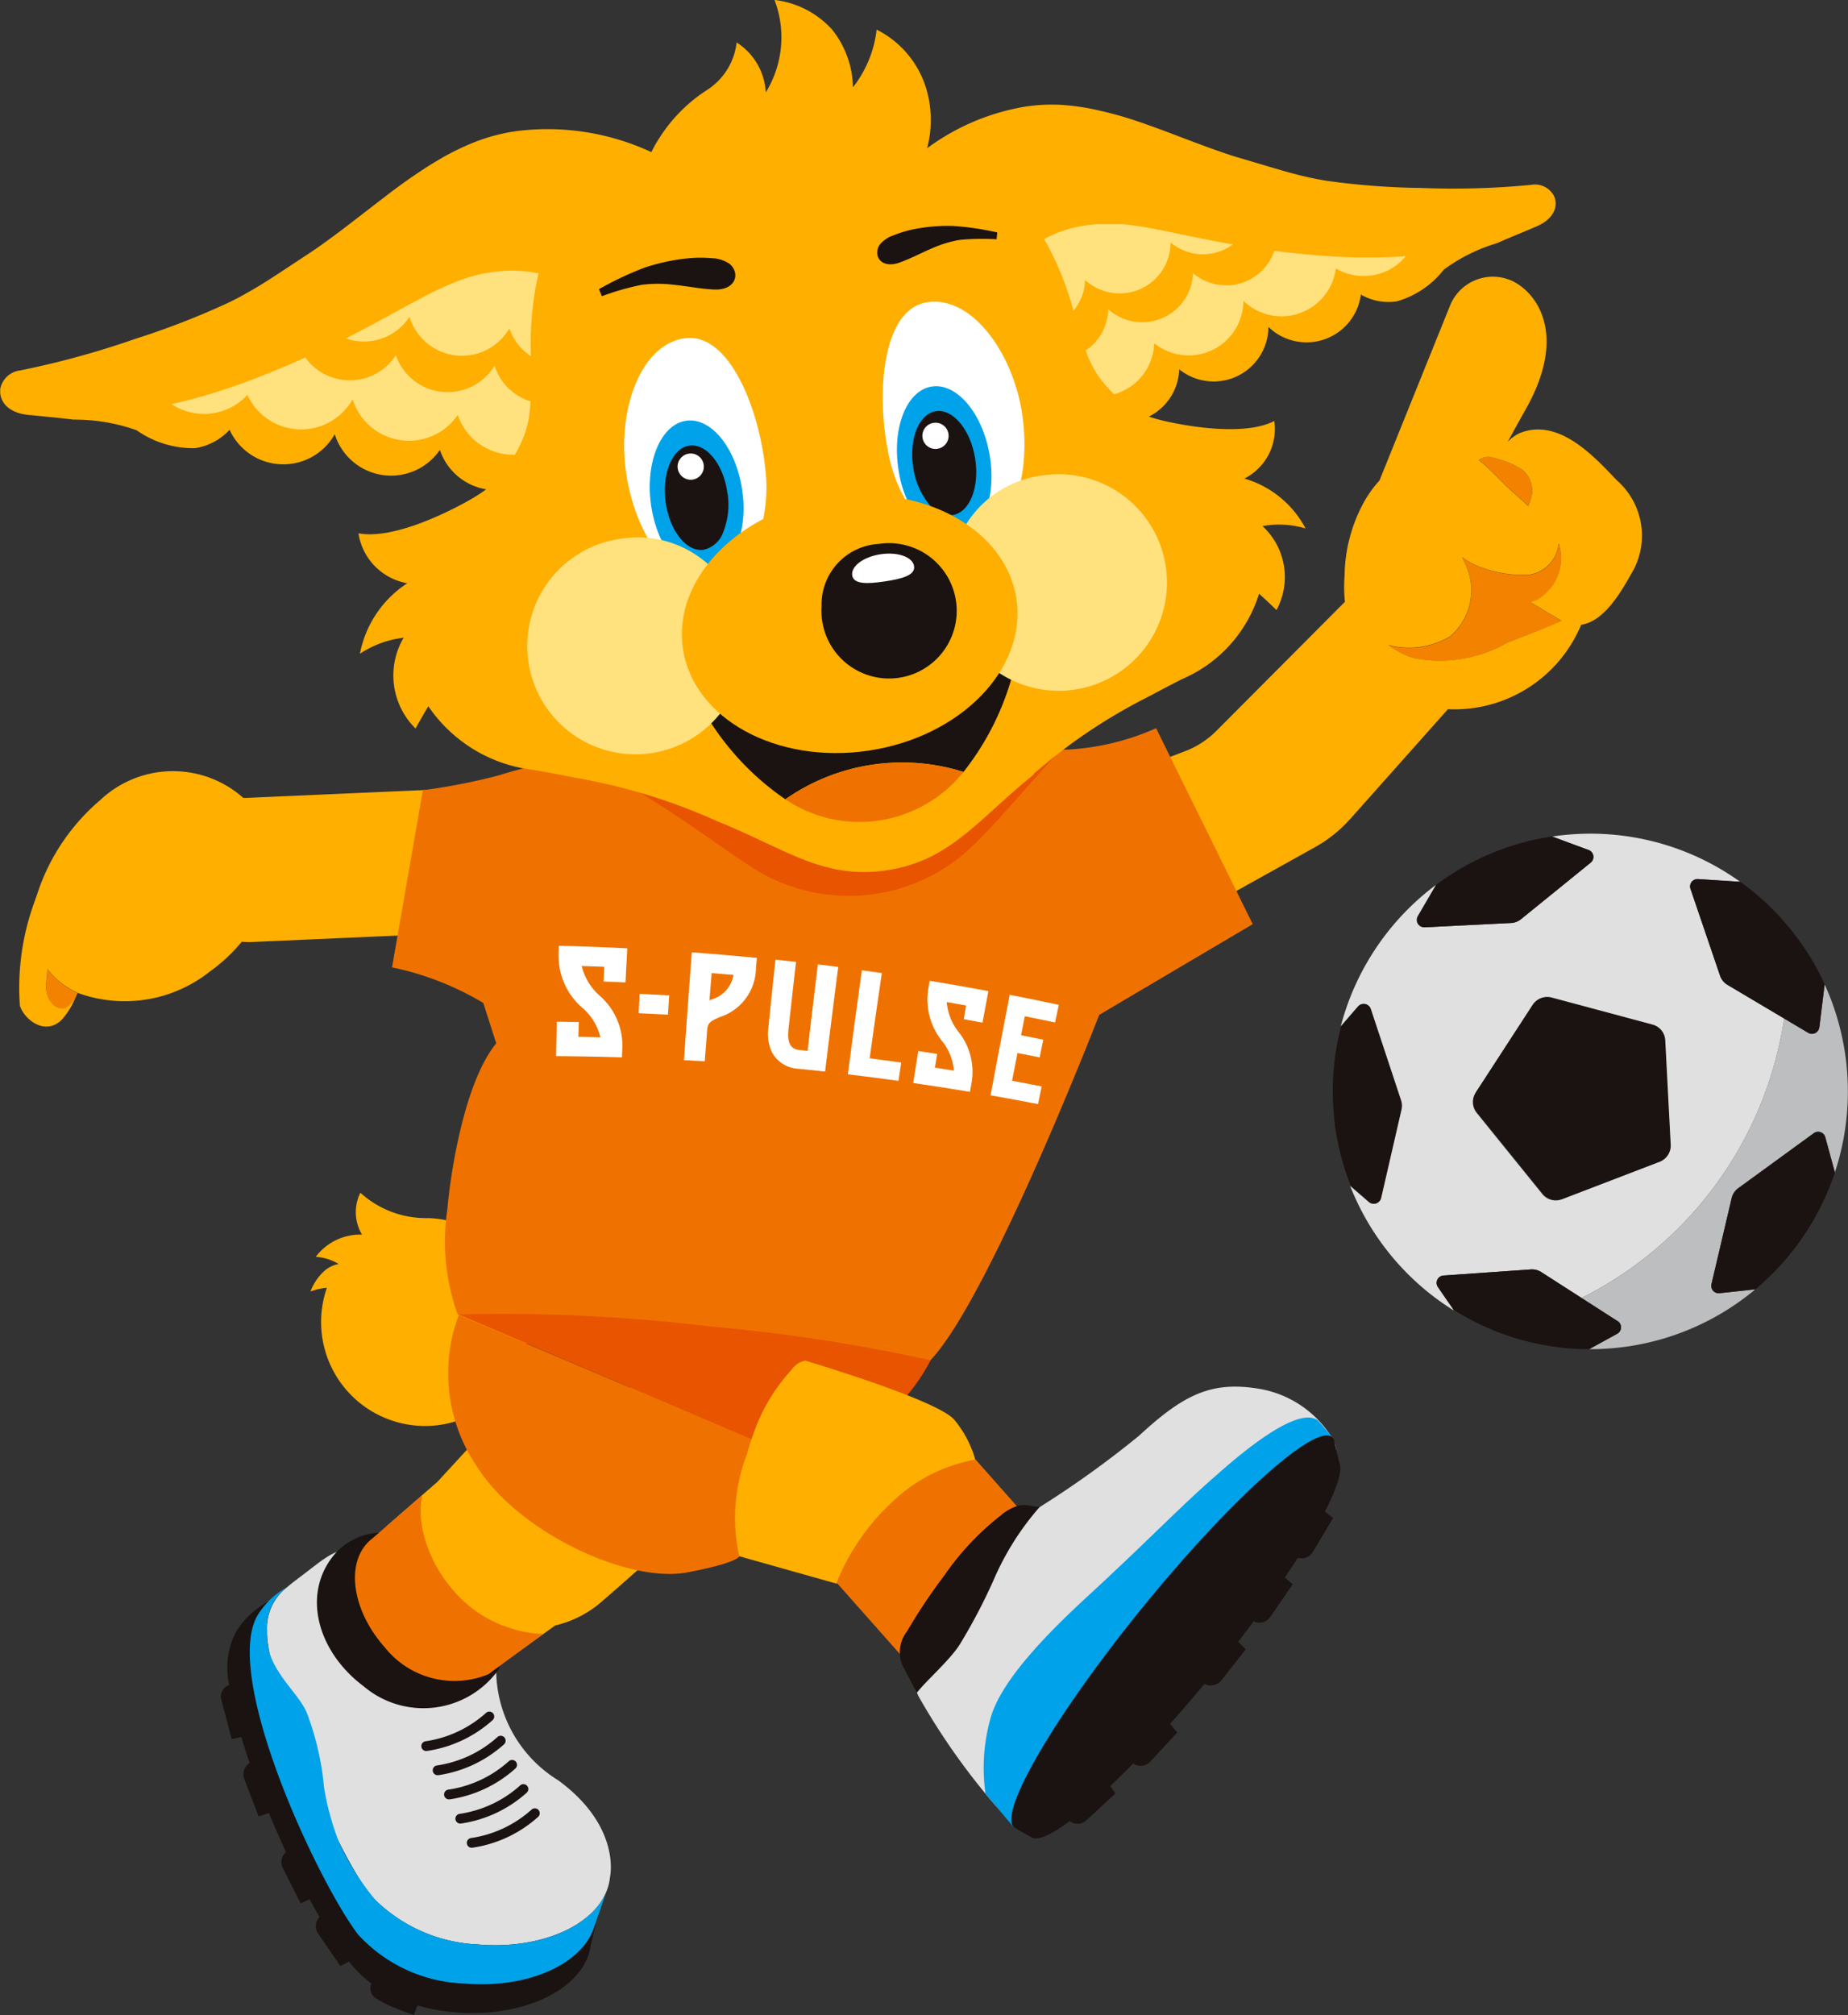 <svg id="グループ_24" data-name="グループ 24" xmlns="http://www.w3.org/2000/svg" xmlns:xlink="http://www.w3.org/1999/xlink" width="53.978" height="58.836" viewBox="0 0 53.978 58.836">
  <rect x="0" y="0" width="53.978" height="58.836" fill="#333333" stroke="none"/>
  <defs>
    <clipPath id="clip-path">
      <rect id="長方形_25604" data-name="長方形 25604" width="53.978" height="58.836" fill="none"/>
    </clipPath>
  </defs>
  <g id="グループ_24-2" data-name="グループ 24" clip-path="url(#clip-path)">
    <path id="パス_5990" data-name="パス 5990" d="M545.865,352.178l-.461-.668a.215.215,0,0,1,.162-.337l2.552-.178a.5.5,0,0,1,.307.079l1.176.755a10.924,10.924,0,0,0,5.6-6.724,11.062,11.062,0,0,0,.317-1.436l-1.651-.98a.5.5,0,0,1-.219-.27l-.863-2.535A.215.215,0,0,1,553,339.6l1.235.079q.091.065.18.133a7.5,7.5,0,0,0-4.953-1.53c-.244.013-.485.037-.722.073l1.064.394a.215.215,0,0,1,.061.369l-2.035,1.65a.5.5,0,0,1-.292.112l-2.525.126a.216.216,0,0,1-.2-.324l.534-.915a7.536,7.536,0,0,0-2.888,4.6q.046-.237.107-.47l.5-.578a.215.215,0,0,1,.367.074l.884,2.667a.5.5,0,0,1,.013.271l-.594,2.581a.216.216,0,0,1-.351.115l-.545-.472a7.627,7.627,0,0,1-.247-.737q-.1-.364-.164-.729a7.532,7.532,0,0,0,4.54,5.671h0a7.575,7.575,0,0,1-1.119-.576m.655-6.352,1.66-2.554a.5.5,0,0,1,.552-.212l2.942.789a.5.5,0,0,1,.372.459l.159,3.042a.5.5,0,0,1-.322.5l-2.844,1.091a.5.5,0,0,1-.571-.153l-1.916-2.368a.5.5,0,0,1-.031-.59" transform="translate(-503.404 -313.929)" fill="#e0e0e0"/>
    <path id="パス_5991" data-name="パス 5991" d="M600.609,410.469l2.844-1.091a.5.5,0,0,0,.322-.5l-.159-3.042a.5.5,0,0,0-.372-.459l-2.942-.789a.5.5,0,0,0-.552.212l-1.66,2.554a.5.5,0,0,0,.031.59l1.916,2.368a.5.5,0,0,0,.571.153" transform="translate(-554.976 -375.46)" fill="#1a1311"/>
    <path id="パス_5992" data-name="パス 5992" d="M575.32,342.073l2.524-.126a.5.5,0,0,0,.292-.112l2.035-1.65a.215.215,0,0,0-.061-.369l-1.064-.394-.012,0a7.618,7.618,0,0,0-.889.19,7.534,7.534,0,0,0-1.622.661l0,0q-.145.08-.286.167l-.031.019q-.112.069-.221.142l-.084.057q-.089.061-.177.126l-.061.045-.534.915a.216.216,0,0,0,.2.324" transform="translate(-533.708 -314.997)" fill="#1a1311"/>
    <path id="パス_5993" data-name="パス 5993" d="M541.424,412.637l.545.472a.216.216,0,0,0,.351-.115l.594-2.581a.5.5,0,0,0-.013-.271l-.883-2.667a.216.216,0,0,0-.367-.074l-.5.578q-.061.233-.107.47v0c-.013.068-.025.137-.037.206l-.009.054c-.008.051-.015.1-.022.153-.02.148-.036.3-.048.447v0a7.591,7.591,0,0,0-.01.959q.014.278.049.551c0,.011,0,.022,0,.033,0,.037.01.073.016.11s.015.1.023.149l.009.052q.064.365.164.729a7.6,7.6,0,0,0,.247.738" transform="translate(-501.978 -378.015)" fill="#1a1311"/>
    <path id="パス_5994" data-name="パス 5994" d="M649.056,390.847l-.155,1.262a.216.216,0,0,1-.324.159l-.705-.419a11.041,11.041,0,0,1-.317,1.436,10.924,10.924,0,0,1-5.6,6.724l.025.016,1.028.66a.216.216,0,0,1-.013.37l-.816.448c.14,0,.28,0,.421-.01a7.493,7.493,0,0,0,4.431-1.737l-1.049.113a.216.216,0,0,1-.233-.264l.59-2.511a.5.5,0,0,1,.193-.291l.979-.713,1.228-.894a.215.215,0,0,1,.335.117l.281,1.029a7.545,7.545,0,0,0-.643-6.155q.185.319.341.659" transform="translate(-595.76 -362.109)" fill="#bdbebf"/>
    <path id="パス_5995" data-name="パス 5995" d="M689.787,361.05l.155-1.262q-.155-.34-.341-.659l-.018-.03q-.044-.076-.091-.15l-.05-.079-.06-.091q-.126-.19-.262-.372l-.017-.023q-.135-.178-.281-.348c-.056-.066-.113-.131-.172-.2l-.007-.007q-.174-.189-.36-.366l-.021-.021-.1-.09-.067-.061-.082-.072q-.071-.061-.144-.121l-.017-.014q-.086-.07-.175-.138l-.023-.018q-.089-.068-.18-.133l-1.235-.079a.216.216,0,0,0-.218.284l.863,2.535a.5.5,0,0,0,.219.27l1.651.98.705.419a.216.216,0,0,0,.324-.159" transform="translate(-636.646 -331.049)" fill="#1a1311"/>
    <path id="パス_5996" data-name="パス 5996" d="M697.607,459.257l-2.207,1.607a.5.5,0,0,0-.194.291l-.59,2.511a.215.215,0,0,0,.233.264l1.049-.113a7.569,7.569,0,0,0,1.077-1.106l.017-.022q.068-.086.133-.175l.023-.031q.071-.1.139-.2l.057-.086.068-.1c.028-.043.054-.087.081-.13l.036-.059c.03-.05.06-.1.088-.151l.017-.03c.051-.09.1-.182.146-.274.019-.038.038-.077.057-.115q.04-.081.078-.164c.021-.046.043-.093.063-.139s.042-.1.062-.149c.065-.158.126-.317.18-.48l-.281-1.029a.215.215,0,0,0-.335-.117" transform="translate(-644.625 -426.17)" fill="#1a1311"/>
    <path id="パス_5997" data-name="パス 5997" d="M588.391,516.579l-1.028-.66-.025-.016-1.176-.755a.5.5,0,0,0-.307-.079l-2.552.178a.215.215,0,0,0-.162.337l.461.668a7.571,7.571,0,0,0,1.119.576l.036.016a7.5,7.5,0,0,0,2.588.55l.04,0,.106,0h.072l.816-.448a.216.216,0,0,0,.013-.37" transform="translate(-541.141 -478.002)" fill="#1a1311"/>
    <path id="パス_5998" data-name="パス 5998" d="M131.082,485.261a3.021,3.021,0,0,0-1.7-.592h0a2.844,2.844,0,0,1-1.987-.741,1.28,1.28,0,0,0,.048,1.224,1.623,1.623,0,0,0-1.352.649,1.484,1.484,0,0,1,.67.208.877.877,0,0,0-.4.187,1.571,1.571,0,0,0-.424.616,1.853,1.853,0,0,1,.48-.108,3.036,3.036,0,1,0,4.671-1.443" transform="translate(-116.869 -449.102)" fill="#ffaf00"/>
    <path id="パス_5999" data-name="パス 5999" d="M156.759,579.935l3.673,3.79,1.263-.9a3.185,3.185,0,0,0,1.218-.58c.658-.537,3.821-3.4,3.821-3.4l-6.856-1.978-1.623,1.764Z" transform="translate(-145.478 -535.363)" fill="#ffaf00"/>
    <path id="パス_6000" data-name="パス 6000" d="M93.527,641.389c-1.745-.006-3.2.76-3.543,1.784a2.326,2.326,0,0,0-.072,1.263.353.353,0,0,0-.228.438l.3,1.136.282-.057c.073.246.155.5.244.757a.384.384,0,0,0-.159.461l.42,1.1.3-.1c.16.385.329.768.5,1.142a.383.383,0,0,0-.088.474l.517,1.024.26-.123q.146.27.291.519a.384.384,0,0,0-.042.485l.651.947.253-.129a3.515,3.515,0,0,0,.353.388h0a3.085,3.085,0,0,0,.3.251.352.352,0,0,0,.091.407,3.166,3.166,0,0,0,.489.263c.329.144.658.248.658.248l.109-.277a5.724,5.724,0,0,0,1.258.213c1.972.115,3.638-.757,3.8-1.964l.181-.769-.29-.021a3.265,3.265,0,0,0-2.2-1.623l-2.054-4.422Z" transform="translate(-83.217 -595.233)" fill="#1a1311"/>
    <path id="パス_6001" data-name="パス 6001" d="M116.873,635.475a3.8,3.8,0,0,1-1.815-3.343v-.011s-2.074-1.836-3.326-2.8a3.515,3.515,0,0,0-.887-.58c-.5-.047-.833.279-1.511.79-.154.116-.287.218-.4.316a1.5,1.5,0,0,0-.57,1.265c-.056,1.267,2.032,6.725,3.174,7.866l0,0a4.578,4.578,0,0,0,2.968,1.286c1.8.158,3.369-.519,3.775-1.556a1.47,1.47,0,0,0,.1-.408s.344-1.464-1.507-2.824" transform="translate(-100.564 -583.489)" fill="#e0e0e0"/>
    <path id="パス_6002" data-name="パス 6002" d="M111.827,653.029c-.406,1.037-1.974,1.714-3.775,1.556a4.578,4.578,0,0,1-2.968-1.286l0,0A7.381,7.381,0,0,1,104,651.571a7.8,7.8,0,0,1-.428-1.583,8.125,8.125,0,0,0-.506-2.177c-.223-.525-.889-1.044-1.1-1.79a2.791,2.791,0,0,1-.061-.592,1.5,1.5,0,0,1,.57-1.265,2.3,2.3,0,0,0-.769.7h0c-1.215,1.605,1.545,7.627,2.815,9.371l.017.023.017.024h0a4.407,4.407,0,0,0,3.1,1.444c1.814.159,3.391-.528,3.783-1.578h0l.011-.03.008-.022.37-1.066Z" transform="translate(-94.109 -597.81)" fill="#00a2e9"/>
    <path id="パス_6003" data-name="パス 6003" d="M171.215,695.621a.143.143,0,0,1-.02-.285,3.373,3.373,0,0,0,1.764-.829.143.143,0,1,1,.192.212,3.662,3.662,0,0,1-1.916.9l-.021,0" transform="translate(-158.762 -644.493)" fill="#1a1311"/>
    <path id="パス_6004" data-name="パス 6004" d="M189.67,734.881a.143.143,0,0,1-.02-.285,3.372,3.372,0,0,0,1.764-.829.143.143,0,1,1,.192.212,3.661,3.661,0,0,1-1.916.9l-.021,0" transform="translate(-175.888 -680.928)" fill="#1a1311"/>
    <path id="パス_6005" data-name="パス 6005" d="M175.829,705.436a.143.143,0,0,1-.02-.285,3.373,3.373,0,0,0,1.764-.829.143.143,0,0,1,.192.213,3.662,3.662,0,0,1-1.916.9l-.021,0" transform="translate(-163.043 -653.602)" fill="#1a1311"/>
    <path id="パス_6006" data-name="パス 6006" d="M180.443,715.252a.143.143,0,0,1-.02-.285,3.373,3.373,0,0,0,1.764-.829.143.143,0,0,1,.192.213,3.662,3.662,0,0,1-1.916.9l-.021,0" transform="translate(-167.325 -662.712)" fill="#1a1311"/>
    <path id="パス_6007" data-name="パス 6007" d="M185.056,725.066a.143.143,0,0,1-.02-.285,3.372,3.372,0,0,0,1.764-.829.143.143,0,1,1,.192.212,3.662,3.662,0,0,1-1.916.9h-.021" transform="translate(-171.607 -671.819)" fill="#1a1311"/>
    <path id="パス_6008" data-name="パス 6008" d="M131.09,621.811a1.875,1.875,0,0,0-1.893.482c-1.049,1.145-.6,2.888.788,3.926a2.7,2.7,0,0,0,3.923-.466.471.471,0,0,0,.048-.388Z" transform="translate(-119.362 -576.98)" fill="#1a1311"/>
    <path id="パス_6009" data-name="パス 6009" d="M148.4,610.552a3.61,3.61,0,0,1-1.518-1.1,3.946,3.946,0,0,1-.815-1.6,2.509,2.509,0,0,1-.037-1.109l-1.473,1.275h0c-.018.014-.036.029-.053.044-.722.641-.531,2.034.426,3.112a2.6,2.6,0,0,0,3.04.791c.026-.018.051-.038.075-.058l1.526-1.115a3.436,3.436,0,0,1-1.169-.242" transform="translate(-133.698 -563.082)" fill="#ef7200"/>
    <path id="パス_6010" data-name="パス 6010" d="M250.731,480.379l5.766,3.085a6.734,6.734,0,0,1,1.73-1.6A5.743,5.743,0,0,0,260.184,479l-7.571-4.639Z" transform="translate(-232.688 -440.223)" fill="#ef7200"/>
    <path id="パス_6011" data-name="パス 6011" d="M262.272,487.823l5.333,5.263a8.346,8.346,0,0,1,1.333-1.126,5.57,5.57,0,0,0,1.644-1.92l-7.5-4.8Z" transform="translate(-243.398 -450.324)" fill="#e85400"/>
    <path id="パス_6012" data-name="パス 6012" d="M250.949,554h0l-4.392-1.237-2.481-3.377,1.739-2.258,3.588.171s4.419,1.273,4.98,1.911a3.183,3.183,0,0,1,.625,1.2l-1.93,1.709Z" transform="translate(-226.512 -507.758)" fill="#ffaf00"/>
    <path id="パス_6013" data-name="パス 6013" d="M341.173,593.464a4.7,4.7,0,0,1,2.464-1.266h0l1.933,2.183,1.164,1.314-3.687,4.01-3.47-3.913a6.547,6.547,0,0,1,1.595-2.328" transform="translate(-315.141 -549.581)" fill="#ef7200"/>
    <path id="パス_6014" data-name="パス 6014" d="M382.29,567.073a22.394,22.394,0,0,1-3.76,4.682c-2.4,2.4-3.715,3.875-4.9,3.557a8.881,8.881,0,0,1-.709-.779,19.772,19.772,0,0,1-1.927-2.794,1.25,1.25,0,0,1-.124-.913,10.815,10.815,0,0,1,1.516-2.219,9.306,9.306,0,0,1,2.042-2.393,28.742,28.742,0,0,0,2.974-2.128c1.343-1.24,2.157-1.625,3.617-1.356A3.118,3.118,0,0,1,383,564.073c.545.655-.28,2.286-.713,3" transform="translate(-344.137 -522.16)" fill="#e0e0e0"/>
    <path id="パス_6015" data-name="パス 6015" d="M368.108,610.955c.57-.419.739-.234,1.108-.218a8.043,8.043,0,0,0-1.356,2.155,16.69,16.69,0,0,1-.985,1.87c-.291.457-1.006,1.078-1.246,1.4-.079-.14-.336-.643-.426-.806a1,1,0,0,1,.146-1,16.081,16.081,0,0,1,1.073-1.608,7.987,7.987,0,0,1,1.686-1.787" transform="translate(-338.847 -566.736)" fill="#1a1311"/>
    <path id="パス_6016" data-name="パス 6016" d="M409.374,575.737c-.085-.11-.209-.258-.3-.364s-.123-.136-.123-.136c-.155-.112-.7-.416-2.949,1.586-1.036.894-1.961,1.877-3.785,3.556-1.178,1.084-2.561,2.49-2.838,3.593a5.312,5.312,0,0,0-.136,2.164l.822.976c.444.341,1.476-1.028,1.476-1.028s6.129-6.647,6.847-7.767c.5-.782.961-1.188,1.008-1.682a3.22,3.22,0,0,0-.02-.9" transform="translate(-370.457 -533.761)" fill="#00a2e9"/>
    <path id="パス_6017" data-name="パス 6017" d="M420,583.256l-.143-.628v0a.224.224,0,0,0-.07-.12c-.492-.4-2.97,1.826-5.532,4.975s-4.241,6.026-3.749,6.427a.189.189,0,0,0,.039.024h0l.47.266h0c.181.1.574-.077,1.109-.477a.386.386,0,0,0,.492-.025l.846-.784-.152-.213c.251-.239.515-.5.789-.784l-.116.125a.386.386,0,0,0,.5-.059l.783-.848-.209-.25c.33-.37.667-.761,1.007-1.171a.386.386,0,0,0,.49-.1l.714-.906-.22-.225q.283-.367.546-.723l-.091.132a.386.386,0,0,0,.482-.131l.652-.952-.226-.2q.2-.3.379-.574a.384.384,0,0,0,.436-.171l.593-.99-.239-.189c.361-.7.52-1.21.422-1.43" transform="translate(-380.881 -540.548)" fill="#1a1311"/>
    <path id="パス_6018" data-name="パス 6018" d="M191.948,521.892l.054-.071-.054.071" transform="translate(-178.135 -484.269)" fill="#ef7200"/>
    <path id="パス_6019" data-name="パス 6019" d="M193.754,519.84l.046-.055-.046.055" transform="translate(-179.811 -482.38)" fill="#ef7200"/>
    <path id="パス_6020" data-name="パス 6020" d="M190.367,523.946c.019-.028.038-.056.058-.084l-.058.084" transform="translate(-176.668 -486.163)" fill="#ef7200"/>
    <path id="パス_6021" data-name="パス 6021" d="M188.954,525.942c.02-.034.042-.068.064-.1-.022.034-.043.068-.064.1" transform="translate(-175.356 -487.999)" fill="#ef7200"/>
    <path id="パス_6022" data-name="パス 6022" d="M188.9,527.262l0-.006,0,.006" transform="translate(-175.309 -489.313)" fill="#e85400"/>
    <path id="パス_6023" data-name="パス 6023" d="M189.841,525.086l.038-.058-.038.058" transform="translate(-176.18 -487.246)" fill="#e85400"/>
    <path id="パス_6024" data-name="パス 6024" d="M192.7,520.636c.024-.031.05-.061.076-.092-.026.031-.051.061-.076.092" transform="translate(-178.837 -483.084)" fill="#e85400"/>
    <path id="パス_6025" data-name="パス 6025" d="M194.395,517.92c.043-.049.087-.1.133-.145-.046.048-.09.1-.133.145" transform="translate(-180.406 -480.515)" fill="#e85400"/>
    <path id="パス_6026" data-name="パス 6026" d="M191.176,522.883l.056-.076-.056.076" transform="translate(-177.418 -485.184)" fill="#e85400"/>
    <path id="パス_6027" data-name="パス 6027" d="M181.971,527.778a3.611,3.611,0,0,1,.219-.434,4.837,4.837,0,0,0,.34,4.88c1.223,1.929,4.425,3.411,6.143,3.083,1.481-.283,1.517-.468,1.517-.468a5.148,5.148,0,0,1,.224-2.987,7.862,7.862,0,0,1,.255-.775q-.064.162-.123.339Z" transform="translate(-168.595 -489.395)" fill="#ef7200"/>
    <path id="パス_6028" data-name="パス 6028" d="M194.862,506.258l-5.986-2a3.452,3.452,0,0,0-2.263.972c-.046.048-.09.1-.133.145l-.046.055c-.026.03-.051.061-.076.092l-.054.071-.056.076-.058.084-.038.058c-.022.034-.043.068-.064.1l0,.006a3.6,3.6,0,0,0-.219.434L194.44,510q.059-.178.123-.339a5.33,5.33,0,0,1,1.046-1.687.642.642,0,0,1,.722-.255,4.163,4.163,0,0,0,.617-.76Z" transform="translate(-172.491 -467.975)" fill="#e85400"/>
    <path id="パス_6029" data-name="パス 6029" d="M565.343,223.475a1.771,1.771,0,0,0,.428-2.16c-.022-.055-.046-.108-.072-.158a2.2,2.2,0,0,0,.637.327,3.523,3.523,0,0,0,1.306.188,1.017,1.017,0,0,0,.877-.9h.01a1.4,1.4,0,0,1-.648,1.63,1.081,1.081,0,0,1-.193.061c.445.282.8.481.8.481.04.027.079.05.118.071-.452.2-1,.417-1.6.645a3.958,3.958,0,0,1-2.723.446,2.294,2.294,0,0,1-.741-.383,2.355,2.355,0,0,0,1.8-.247" transform="translate(-522.99 -204.884)" fill="#f38200"/>
    <path id="パス_6030" data-name="パス 6030" d="M600.662,185.431h0l.117.035a2.557,2.557,0,0,1,.689.3.781.781,0,0,1,.235.925,1.275,1.275,0,0,1-.052.138c-.18-.169-.353-.323-.48-.434-.05-.043-.1-.094-.16-.15-.128-.125-.271-.274-.424-.423l-.114-.108c-.087-.081-.177-.159-.268-.23a.464.464,0,0,1,.456-.059" transform="translate(-557.014 -172.058)" fill="#f38200"/>
    <path id="パス_6031" data-name="パス 6031" d="M476.948,128.125l2.86-3.212a4.01,4.01,0,0,0,3.849-2.366c.016-.033.03-.065.045-.1.661-.093,1.156-.948,1.438-1.446l.017-.03a2.147,2.147,0,0,0-.414-2.74c-.656-.685-1.7-1.851-2.854-1.373a1.153,1.153,0,0,0-.335.251c.19-.35.369-.676.519-.941,1.3-2.288.245-3.506-.446-3.785a1.349,1.349,0,0,0-1.757.746l-2.061,5.107a3.3,3.3,0,0,0-.437.6,4.565,4.565,0,0,0-.582,2.184,4.184,4.184,0,0,0,.01.757l-3.754,3.768a2.59,2.59,0,0,1-.91.592l-.694.265,1.5,4.2,2.974-1.655a3.909,3.909,0,0,0,1.03-.822m5.259-9.282a1.263,1.263,0,0,1-.052.138c-.18-.169-.353-.323-.48-.434-.05-.043-.1-.094-.16-.15-.128-.125-.271-.274-.424-.423l-.114-.108c-.087-.081-.177-.159-.268-.23a.464.464,0,0,1,.456-.059h0l.117.035a2.559,2.559,0,0,1,.689.3.781.781,0,0,1,.235.926m-4.138,4.2a2.354,2.354,0,0,0,1.8-.247,1.77,1.77,0,0,0,.428-2.16c-.022-.055-.046-.108-.072-.158a2.2,2.2,0,0,0,.637.327,3.524,3.524,0,0,0,1.306.188,1.017,1.017,0,0,0,.877-.9h.01a1.4,1.4,0,0,1-.648,1.63,1.065,1.065,0,0,1-.193.061c.445.282.8.481.8.481a1.358,1.358,0,0,0,.118.071c-.452.2-1,.417-1.595.645a3.959,3.959,0,0,1-2.723.446,2.293,2.293,0,0,1-.741-.383" transform="translate(-437.516 -104.205)" fill="#ffaf00"/>
    <path id="パス_6032" data-name="パス 6032" d="M18.718,393.261a2.916,2.916,0,0,1-.027.345c-.088.553.3.9.556.793a.808.808,0,0,0,.311-.35q.022-.046.045-.092a2.329,2.329,0,0,1-.884-.7" transform="translate(-17.334 -364.961)" fill="#f38200"/>
    <path id="パス_6033" data-name="パス 6033" d="M22.59,313.4l-8.659.382-.065,0a3.094,3.094,0,0,0-4.173.056,6.075,6.075,0,0,0-1.852,2.761c-.023.065-.046.131-.069.2a7.281,7.281,0,0,0-.433,3.051c.131.405.743.895,1.231.4a2.257,2.257,0,0,0,.411-.689.808.808,0,0,1-.311.35c-.258.108-.644-.24-.556-.793a2.9,2.9,0,0,0,.027-.345,2.329,2.329,0,0,0,.884.7l0,0a4,4,0,0,0,3.863-.622,4.9,4.9,0,0,0,.932-.871,1.964,1.964,0,0,0,.29.009l8.659-.382Z" transform="translate(-6.758 -290.483)" fill="#ffaf00"/>
    <path id="パス_6034" data-name="パス 6034" d="M181.5,295.472a7.277,7.277,0,0,1-2.627.626c-1.114.045-2.907-.181-4.682-.09h-.01c-2.547.042-5.146.246-8.144.3a11.51,11.51,0,0,0-3.725.538,17.825,17.825,0,0,1-2.229.437l-.9,5.172a8.593,8.593,0,0,1,2.666,1.04l.377,1.179c-.946,1.154-1.346,3.871-1.426,4.839a6.323,6.323,0,0,0,.3,3.078,50.368,50.368,0,0,1,7.324.343,51,51,0,0,1,6.485.992c1.718-1.8,4.93-10.084,4.93-10.084l4.484-2.649Z" transform="translate(-147.732 -274.209)" fill="#ef7200"/>
    <path id="パス_6035" data-name="パス 6035" d="M245.922,302.717c-3.293.118-6.813.076-7.672.291l1.57,1.035c1.595.991,2.413,1.644,3.331,2.228a5.224,5.224,0,0,0,6.076-.42c.829-.705,1.914-2.07,2.872-3.067a59.886,59.886,0,0,0-6.176-.067" transform="translate(-221.105 -280.891)" fill="#e85400"/>
    <path id="パス_6036" data-name="パス 6036" d="M225.811,384.05a2,2,0,0,0,.705,1.534,1.625,1.625,0,0,1,.515.852l-.643-.014q.006-.216.013-.432l-.641-.01q-.012.5-.022,1.005.962.006,1.921.036l.013-.283a1.931,1.931,0,0,0-.662-1.517,1.686,1.686,0,0,1-.526-.868l.66.023q-.01.215-.019.43l.639.026q.025-.5.052-.994-1-.05-2-.074l-.008.286" transform="translate(-209.494 -356.147)" fill="#e18512"/>
    <path id="パス_6037" data-name="パス 6037" d="M371.1,398.1a1.937,1.937,0,0,0,.414,1.512,1.554,1.554,0,0,1,.337.854l-.554-.088.066-.4-.552-.085q-.074.467-.147.934.83.12,1.656.258l.047-.262a1.877,1.877,0,0,0-.381-1.49,1.606,1.606,0,0,1-.344-.87l.567.1-.071.4.549.1q.085-.46.171-.92-.855-.159-1.715-.3l-.044.266" transform="translate(-343.989 -369.204)" fill="#e18512"/>
    <path id="パス_6038" data-name="パス 6038" d="M312.834,392.1l-.194-.02c-.158-.016-.423-.042-.362-.606q.107-.985.221-1.971l-.6-.066q-.106.989-.207,1.979a1.253,1.253,0,0,0,.116.746.926.926,0,0,0,.775.462q.383.038.765.08.185-1.527.384-3.054l-.594-.074q-.155,1.261-.3,2.522" transform="translate(-289.248 -361.416)" fill="#e18512"/>
    <path id="パス_6039" data-name="パス 6039" d="M277.715,389.569l.6.036q.035-.458.07-.915c.017-.215.1-.26.375-.38a1.517,1.517,0,0,0,1.05-1.448q.014-.138.028-.276-.946-.093-1.9-.163-.121,1.573-.228,3.146m.807-2.541.637.053a.9.9,0,0,1-.659.724l-.043.019q.032-.4.065-.8" transform="translate(-257.73 -358.615)" fill="#e18512"/>
    <path id="パス_6040" data-name="パス 6040" d="M345.111,393.776l-.582-.082q-.211,1.518-.409,3.038.74.088,1.478.19.04-.267.08-.533-.46-.065-.922-.125.173-1.244.355-2.487" transform="translate(-319.355 -365.363)" fill="#e18512"/>
    <path id="パス_6041" data-name="パス 6041" d="M259.216,403.825q.428.019.856.043.018-.28.037-.561-.431-.025-.862-.046-.016.282-.031.564" transform="translate(-240.562 -374.241)" fill="#e18512"/>
    <path id="パス_6042" data-name="パス 6042" d="M403.952,404.462l.11-.514q-.715-.153-1.433-.293-.105.539-.208,1.078l-.1.521q-.127.667-.251,1.335.694.122,1.385.256l.106-.515q-.431-.086-.864-.166.079-.405.159-.81l.646.127.107-.516q-.325-.066-.65-.13l.111-.555q.442.088.883.181" transform="translate(-373.136 -374.607)" fill="#e18512"/>
    <path id="パス_6043" data-name="パス 6043" d="M225.811,384.05a2,2,0,0,0,.705,1.534,1.625,1.625,0,0,1,.515.852l-.643-.014q.006-.216.013-.432l-.641-.01q-.012.5-.022,1.005.962.006,1.921.036l.013-.283a1.931,1.931,0,0,0-.662-1.517,1.686,1.686,0,0,1-.526-.868l.66.023q-.01.215-.019.43l.639.026q.025-.5.052-.994-1-.05-2-.074l-.008.286" transform="translate(-209.494 -356.147)" fill="#fff"/>
    <path id="パス_6044" data-name="パス 6044" d="M371.1,398.1a1.937,1.937,0,0,0,.414,1.512,1.554,1.554,0,0,1,.337.854l-.554-.088.066-.4-.552-.085q-.074.467-.147.934.83.12,1.656.258l.047-.262a1.877,1.877,0,0,0-.381-1.49,1.606,1.606,0,0,1-.344-.87l.567.1-.071.4.549.1q.085-.46.171-.92-.855-.159-1.715-.3l-.044.266" transform="translate(-343.989 -369.204)" fill="#fff"/>
    <path id="パス_6045" data-name="パス 6045" d="M312.834,392.1l-.194-.02c-.158-.016-.423-.042-.362-.606q.107-.985.221-1.971l-.6-.066q-.106.989-.207,1.979a1.253,1.253,0,0,0,.116.746.926.926,0,0,0,.775.462q.383.038.765.08.185-1.527.384-3.054l-.594-.074q-.155,1.261-.3,2.522" transform="translate(-289.248 -361.416)" fill="#fff"/>
    <path id="パス_6046" data-name="パス 6046" d="M277.715,389.569l.6.036q.035-.458.07-.915c.017-.215.1-.26.375-.38a1.517,1.517,0,0,0,1.05-1.448q.014-.138.028-.276-.946-.093-1.9-.163-.121,1.573-.228,3.146m.807-2.541.637.053a.9.9,0,0,1-.659.724l-.043.019q.032-.4.065-.8" transform="translate(-257.73 -358.615)" fill="#fff"/>
    <path id="パス_6047" data-name="パス 6047" d="M345.111,393.776l-.582-.082q-.211,1.518-.409,3.038.74.088,1.478.19.04-.267.08-.533-.46-.065-.922-.125.173-1.244.355-2.487" transform="translate(-319.355 -365.363)" fill="#fff"/>
    <path id="パス_6048" data-name="パス 6048" d="M259.216,403.825q.428.019.856.043.018-.28.037-.561-.431-.025-.862-.046-.016.282-.031.564" transform="translate(-240.562 -374.241)" fill="#fff"/>
    <path id="パス_6049" data-name="パス 6049" d="M403.952,404.462l.11-.514q-.715-.153-1.433-.293-.105.539-.208,1.078l-.1.521q-.127.667-.251,1.335.694.122,1.385.256l.106-.515q-.431-.086-.864-.166.079-.405.159-.81l.646.127.107-.516q-.325-.066-.65-.13l.111-.555q.442.088.883.181" transform="translate(-373.136 -374.607)" fill="#fff"/>
    <path id="パス_6050" data-name="パス 6050" d="M30.181,22.607a15.966,15.966,0,0,1,3.359-2.261s.86-.46,1.019-.53a4,4,0,0,0,2.217-2.479c.275.247.508.477.508.477a2.02,2.02,0,0,0-.409-2.452c.083-.013.17-.025.259-.035a2.738,2.738,0,0,1,1,.105,2.946,2.946,0,0,0-1.787-1.457,1.626,1.626,0,0,0,.874-1.682c-1.045.545-3.265-.013-3.265-.013h0l-.057-.015a3.5,3.5,0,0,1-.341-.1,1.6,1.6,0,0,0,.885-1.381,1.6,1.6,0,0,0,2.606-1.237,1.6,1.6,0,0,0,2.7-.946,1.6,1.6,0,0,0,1.046.2,2.664,2.664,0,0,0,1.375-.925A5,5,0,0,1,43.731,7.1c.312-.143.792-.334,1.085-.461l.105-.046c.458-.207.583-.555.488-.823q-.008-.024-.019-.046a.625.625,0,0,0-.668-.325,23.663,23.663,0,0,1-3.223.09,21.513,21.513,0,0,1-2.735-.207c-.152-.024-.3-.052-.443-.082-.1-.02-.19-.042-.284-.064-.516-.125-1.019-.286-1.655-.472q-.169-.049-.338-.1c-.73-.234-1.453-.526-2.173-.792l-.332-.12q-.166-.059-.332-.115c-.221-.074-.442-.143-.663-.2q-.2-.055-.4-.1a6.853,6.853,0,0,0-1.1-.171,5.057,5.057,0,0,0-1.136.055h0A6.665,6.665,0,0,0,27.079,4.33a3.2,3.2,0,0,0,.014-1.6A2.848,2.848,0,0,0,25.606.866a3.353,3.353,0,0,1-.693,1.686A2.764,2.764,0,0,0,24.3.859,2.686,2.686,0,0,0,22.623,0a3.063,3.063,0,0,1-.256,2.7,1.838,1.838,0,0,0-.851-1.459,1.9,1.9,0,0,1-.848,1.377,4.571,4.571,0,0,0-1.4,1.4,3.647,3.647,0,0,0-.242.425,7.2,7.2,0,0,0-3.914-.617h0a5.44,5.44,0,0,0-1.186.3,7.369,7.369,0,0,0-1.074.519q-.19.11-.377.229c-.208.133-.414.273-.619.418q-.153.109-.306.222t-.3.228c-.658.5-1.311,1.026-1.989,1.5q-.157.108-.315.212c-.6.39-1.063.713-1.556,1-.09.053-.18.1-.272.155-.138.076-.281.15-.43.223A23.153,23.153,0,0,1,3.937,9.9a25.462,25.462,0,0,1-3.346.917.673.673,0,0,0-.585.543q0,.027,0,.054c-.014.305.224.624.76.694l.113.014.026,0H.906c.343.038.881.084,1.238.132a5.377,5.377,0,0,1,1.848.311,2.867,2.867,0,0,0,1.7.522,1.716,1.716,0,0,0,1.014-.537,1.724,1.724,0,0,0,3.072.129,1.724,1.724,0,0,0,3.07.458A1.726,1.726,0,0,0,14.2,14.289a3.753,3.753,0,0,1-.319.214l-.054.034h0s-2.11,1.27-3.357,1.036a1.749,1.749,0,0,0,1.426,1.458,3.17,3.17,0,0,0-1.383,2.059,2.945,2.945,0,0,1,1-.423c.095-.018.188-.033.278-.046a2.173,2.173,0,0,0,.347,2.652s.168-.309.373-.65a4.309,4.309,0,0,0,3.059,1.857c.186.022,1.215.226,1.215.226a17.184,17.184,0,0,1,4.166,1.275c1.992.8,3.087,1.709,4.946,1.432s2.642-1.462,4.315-2.81" transform="translate(0 -0.001)" fill="#ffaf00"/>
    <path id="パス_6051" data-name="パス 6051" d="M80.15,145.6h0l-.071-.024-.044-.017q-.054-.021-.105-.046l-.05-.024-.06-.033-.053-.033q-.039-.025-.076-.051l-.059-.044-.044-.036c-.028-.024-.056-.049-.083-.075l-.029-.03q-.032-.033-.063-.068l-.027-.031q-.039-.047-.075-.1l-.019-.029q-.031-.047-.06-.1l-.012-.02c-.021-.039-.041-.079-.059-.12l-.013-.029c-.018-.043-.035-.086-.049-.131a1.6,1.6,0,0,1-2.882-.307,1.6,1.6,0,0,1-2.645.068c-.483.218-1.011.44-1.6.663a17.213,17.213,0,0,1-2.307.7,1.731,1.731,0,0,0,.419.2l.047.015.075.02.067.015.065.012.087.011.052.006c.047,0,.1.006.144.005a1.722,1.722,0,0,0,1.26-.556,1.724,1.724,0,0,0,3.072.129,1.724,1.724,0,0,0,3.07.458c.016.046.034.092.053.136.007.015.015.03.022.045s.027.057.042.084.021.035.031.053.027.046.042.069.026.037.039.056.028.039.043.059l.046.057.043.049.055.057.042.04c.021.019.042.039.064.057l.037.03c.025.02.05.039.076.057l.028.019c.03.02.06.04.091.059l.008,0a1.718,1.718,0,0,0,.908.236A4.022,4.022,0,0,0,80,146.5a3.353,3.353,0,0,0,.148-.893" transform="translate(-64.654 -133.881)" fill="#ffe17d"/>
    <path id="パス_6052" data-name="パス 6052" d="M145.923,109.9q-.094-.02-.2-.036a3.968,3.968,0,0,0-1.14.006l-.152.024h0l-.108.02-.038.008-.071.016-.045.011-.064.016-.046.012-.063.017-.047.014-.062.019-.047.015-.062.021-.046.016-.063.022-.047.018-.062.024-.047.019-.063.025-.047.02-.064.027-.047.02-.066.029-.046.021-.068.031-.045.021-.07.033-.044.021-.073.036-.042.021-.077.038-.04.02-.081.042-.034.018-.09.047-.026.014-.1.053-.019.01-.113.061h0c-.529.285-1.121.619-1.83.981h0l-.1.053a1.59,1.59,0,0,0,1.858-.631h0a1.6,1.6,0,0,0,2.916.339q.022.065.049.126l.013.026c.015.032.03.063.046.094l.012.02c.018.032.036.063.056.093l.009.013c.022.032.044.064.068.094l0,0c.026.033.053.064.081.095h0a1.606,1.606,0,0,0,.295.25,9.342,9.342,0,0,1,.224-2.423l-.03-.007" transform="translate(-130.224 -101.922)" fill="#ffe17d"/>
    <path id="パス_6053" data-name="パス 6053" d="M257.5,140.943a4.52,4.52,0,0,1-.326,2.317,1.654,1.654,0,0,1-1.248,1.073c-1.049.107-2.208-1.34-2.493-3.288-.257-1.756.387-3.718,1.706-3.914,1.3-.193,2.181,2.047,2.361,3.812" transform="translate(-235.147 -127.252)" fill="#fff"/>
    <path id="パス_6054" data-name="パス 6054" d="M266.42,172.692a3.189,3.189,0,0,1-.181,1.641,1.167,1.167,0,0,1-.857.783c-.738.1-1.469-.829-1.633-2.07s.3-2.326,1.039-2.424,1.469.829,1.633,2.07" transform="translate(-244.737 -158.337)" fill="#00a2e9"/>
    <path id="パス_6055" data-name="パス 6055" d="M271.685,182.129a2.159,2.159,0,0,1-.123,1.111.791.791,0,0,1-.581.53c-.5.066-.995-.562-1.106-1.4s.2-1.576.7-1.642,1,.562,1.106,1.4" transform="translate(-250.433 -167.717)" fill="#1a1311"/>
    <path id="パス_6056" data-name="パス 6056" d="M275.793,184.329a.383.383,0,1,1-.435-.322.383.383,0,0,1,.435.322" transform="translate(-255.239 -170.761)" fill="#fff"/>
    <path id="パス_6057" data-name="パス 6057" d="M358.455,126.765a4.52,4.52,0,0,0,.986,2.122,1.654,1.654,0,0,0,1.506.664c1.035-.2,1.723-1.924,1.428-3.872-.265-1.754-1.453-3.444-2.771-3.248-1.3.193-1.491,2.594-1.149,4.335" transform="translate(-332.521 -113.605)" fill="#fff"/>
    <path id="パス_6058" data-name="パス 6058" d="M364.116,159.178a3.189,3.189,0,0,0,.651,1.517,1.167,1.167,0,0,0,1.048.5c.734-.121,1.164-1.221.96-2.456s-.965-2.138-1.7-2.017-1.164,1.221-.96,2.456" transform="translate(-337.866 -145.434)" fill="#00a2e9"/>
    <path id="パス_6059" data-name="パス 6059" d="M370.288,168.458a2.16,2.16,0,0,0,.441,1.027.791.791,0,0,0,.71.338c.5-.082.788-.827.65-1.664s-.654-1.448-1.151-1.366-.788.827-.65,1.664" transform="translate(-343.609 -154.785)" fill="#1a1311"/>
    <path id="パス_6060" data-name="パス 6060" d="M374.382,171.9a.383.383,0,1,0,.322-.435.383.383,0,0,0-.322.435" transform="translate(-347.436 -159.118)" fill="#fff"/>
    <path id="パス_6061" data-name="パス 6061" d="M356.448,91.973a.894.894,0,0,0-.312.213.393.393,0,0,0-.1.353c.056.221.3.334.648.208.363-.132.573-.257.995-.436a3.319,3.319,0,0,1,.762-.225,6.791,6.791,0,0,1,1.072-.017l.021-.2a8.43,8.43,0,0,0-1.28-.189,5.061,5.061,0,0,0-1.152.094,3.441,3.441,0,0,0-.651.2" transform="translate(-330.405 -85.082)" fill="#1a1311"/>
    <path id="パス_6062" data-name="パス 6062" d="M246.5,104.563a1,1,0,0,1,.406.128.442.442,0,0,1,.224.347c.012.256-.217.459-.63.437-.434-.023-.7-.089-1.214-.143a3.728,3.728,0,0,0-.894.007,7.65,7.65,0,0,0-1.16.332l-.086-.205a9.5,9.5,0,0,1,1.316-.623,5.7,5.7,0,0,1,1.271-.277,3.88,3.88,0,0,1,.765,0" transform="translate(-225.652 -97.022)" fill="#1a1311"/>
    <path id="パス_6063" data-name="パス 6063" d="M291.793,269.986a7.918,7.918,0,0,0,1.555-3.353l-4.609.8-4.642.575a7.9,7.9,0,0,0,2.494,2.775,5.952,5.952,0,0,1,5.2-.8" transform="translate(-263.652 -247.445)" fill="#1a1311"/>
    <path id="パス_6064" data-name="パス 6064" d="M323.951,309.661a5.952,5.952,0,0,0-5.2.8,3.883,3.883,0,0,0,5.2-.8" transform="translate(-295.81 -287.12)" fill="#ef7200"/>
    <path id="パス_6065" data-name="パス 6065" d="M220.053,220.762a3.162,3.162,0,1,1-3.563-2.5,3.078,3.078,0,0,1,3.563,2.5" transform="translate(-198.392 -202.526)" fill="#ffe17d"/>
    <path id="パス_6066" data-name="パス 6066" d="M385.565,195.839a3.162,3.162,0,1,0,2.683-3.424,3.078,3.078,0,0,0-2.683,3.424" transform="translate(-357.789 -178.534)" fill="#ffe17d"/>
    <path id="パス_6067" data-name="パス 6067" d="M286.6,203.792c.3,2.043-1.63,4.024-4.321,4.425s-5.117-.932-5.421-2.975,1.63-4.024,4.321-4.425,5.117.932,5.421,2.975" transform="translate(-256.91 -186.299)" fill="#ffaf00"/>
    <path id="パス_6068" data-name="パス 6068" d="M333.3,222.159a1.976,1.976,0,1,0,1.68-1.819,1.772,1.772,0,0,0-1.68,1.819" transform="translate(-309.303 -204.459)" fill="#1a1311"/>
    <path id="パス_6069" data-name="パス 6069" d="M347.667,224.98c.04.267-.358.372-.857.446s-.91.09-.95-.177.333-.543.832-.617.936.082.975.348" transform="translate(-320.968 -208.449)" fill="#fff"/>
    <path id="パス_6070" data-name="パス 6070" d="M424.953,92.259a1.487,1.487,0,0,0,2.5-1.09h0a1.476,1.476,0,0,0,1.823.057l-.107-.019h0l-.123-.022h-.006c-.742-.136-1.368-.277-1.922-.385l-.023,0L427,90.776l-.037-.007-.082-.015-.045-.008-.075-.013-.049-.009-.07-.012-.053-.009-.065-.01-.055-.008-.062-.009-.056-.008-.06-.008-.056-.007-.057-.007-.057-.006-.055-.006h0l-.054,0-.054,0-.057,0-.053,0-.057,0-.051,0-.058,0h-.262l-.062,0-.043,0-.07.006-.035,0-.1.011h0l-.142.02a3.685,3.685,0,0,0-1.015.3q-.088.042-.167.086l-.025.014a8.678,8.678,0,0,1,.854,2.094,1.483,1.483,0,0,0,.342-.9" transform="translate(-393.262 -84.089)" fill="#ffe17d"/>
    <path id="パス_6071" data-name="パス 6071" d="M444.84,102.733a1.481,1.481,0,0,1-1.015-.353,1.486,1.486,0,0,1-2.479,1.052,1.487,1.487,0,0,1-.655,1.206,3.115,3.115,0,0,0,.373.754,3.746,3.746,0,0,0,.459.524,1.6,1.6,0,0,0,1.168-1.49,1.6,1.6,0,0,0,2.606-1.237,1.6,1.6,0,0,0,2.7-.946,1.6,1.6,0,0,0,1.271.153,1.543,1.543,0,0,0,.43-.2,1.574,1.574,0,0,0,.183-.144,1.617,1.617,0,0,0,.159-.168,15.994,15.994,0,0,1-2.242,0l-.233-.017-.08-.006-.147-.012-.094-.008-.128-.012-.1-.009-.117-.012-.1-.01-.108-.012-.1-.011-.1-.011-.292-.036a1.488,1.488,0,0,1-1.355,1.009" transform="translate(-408.978 -94.404)" fill="#ffe17d"/>
  </g>
</svg>
